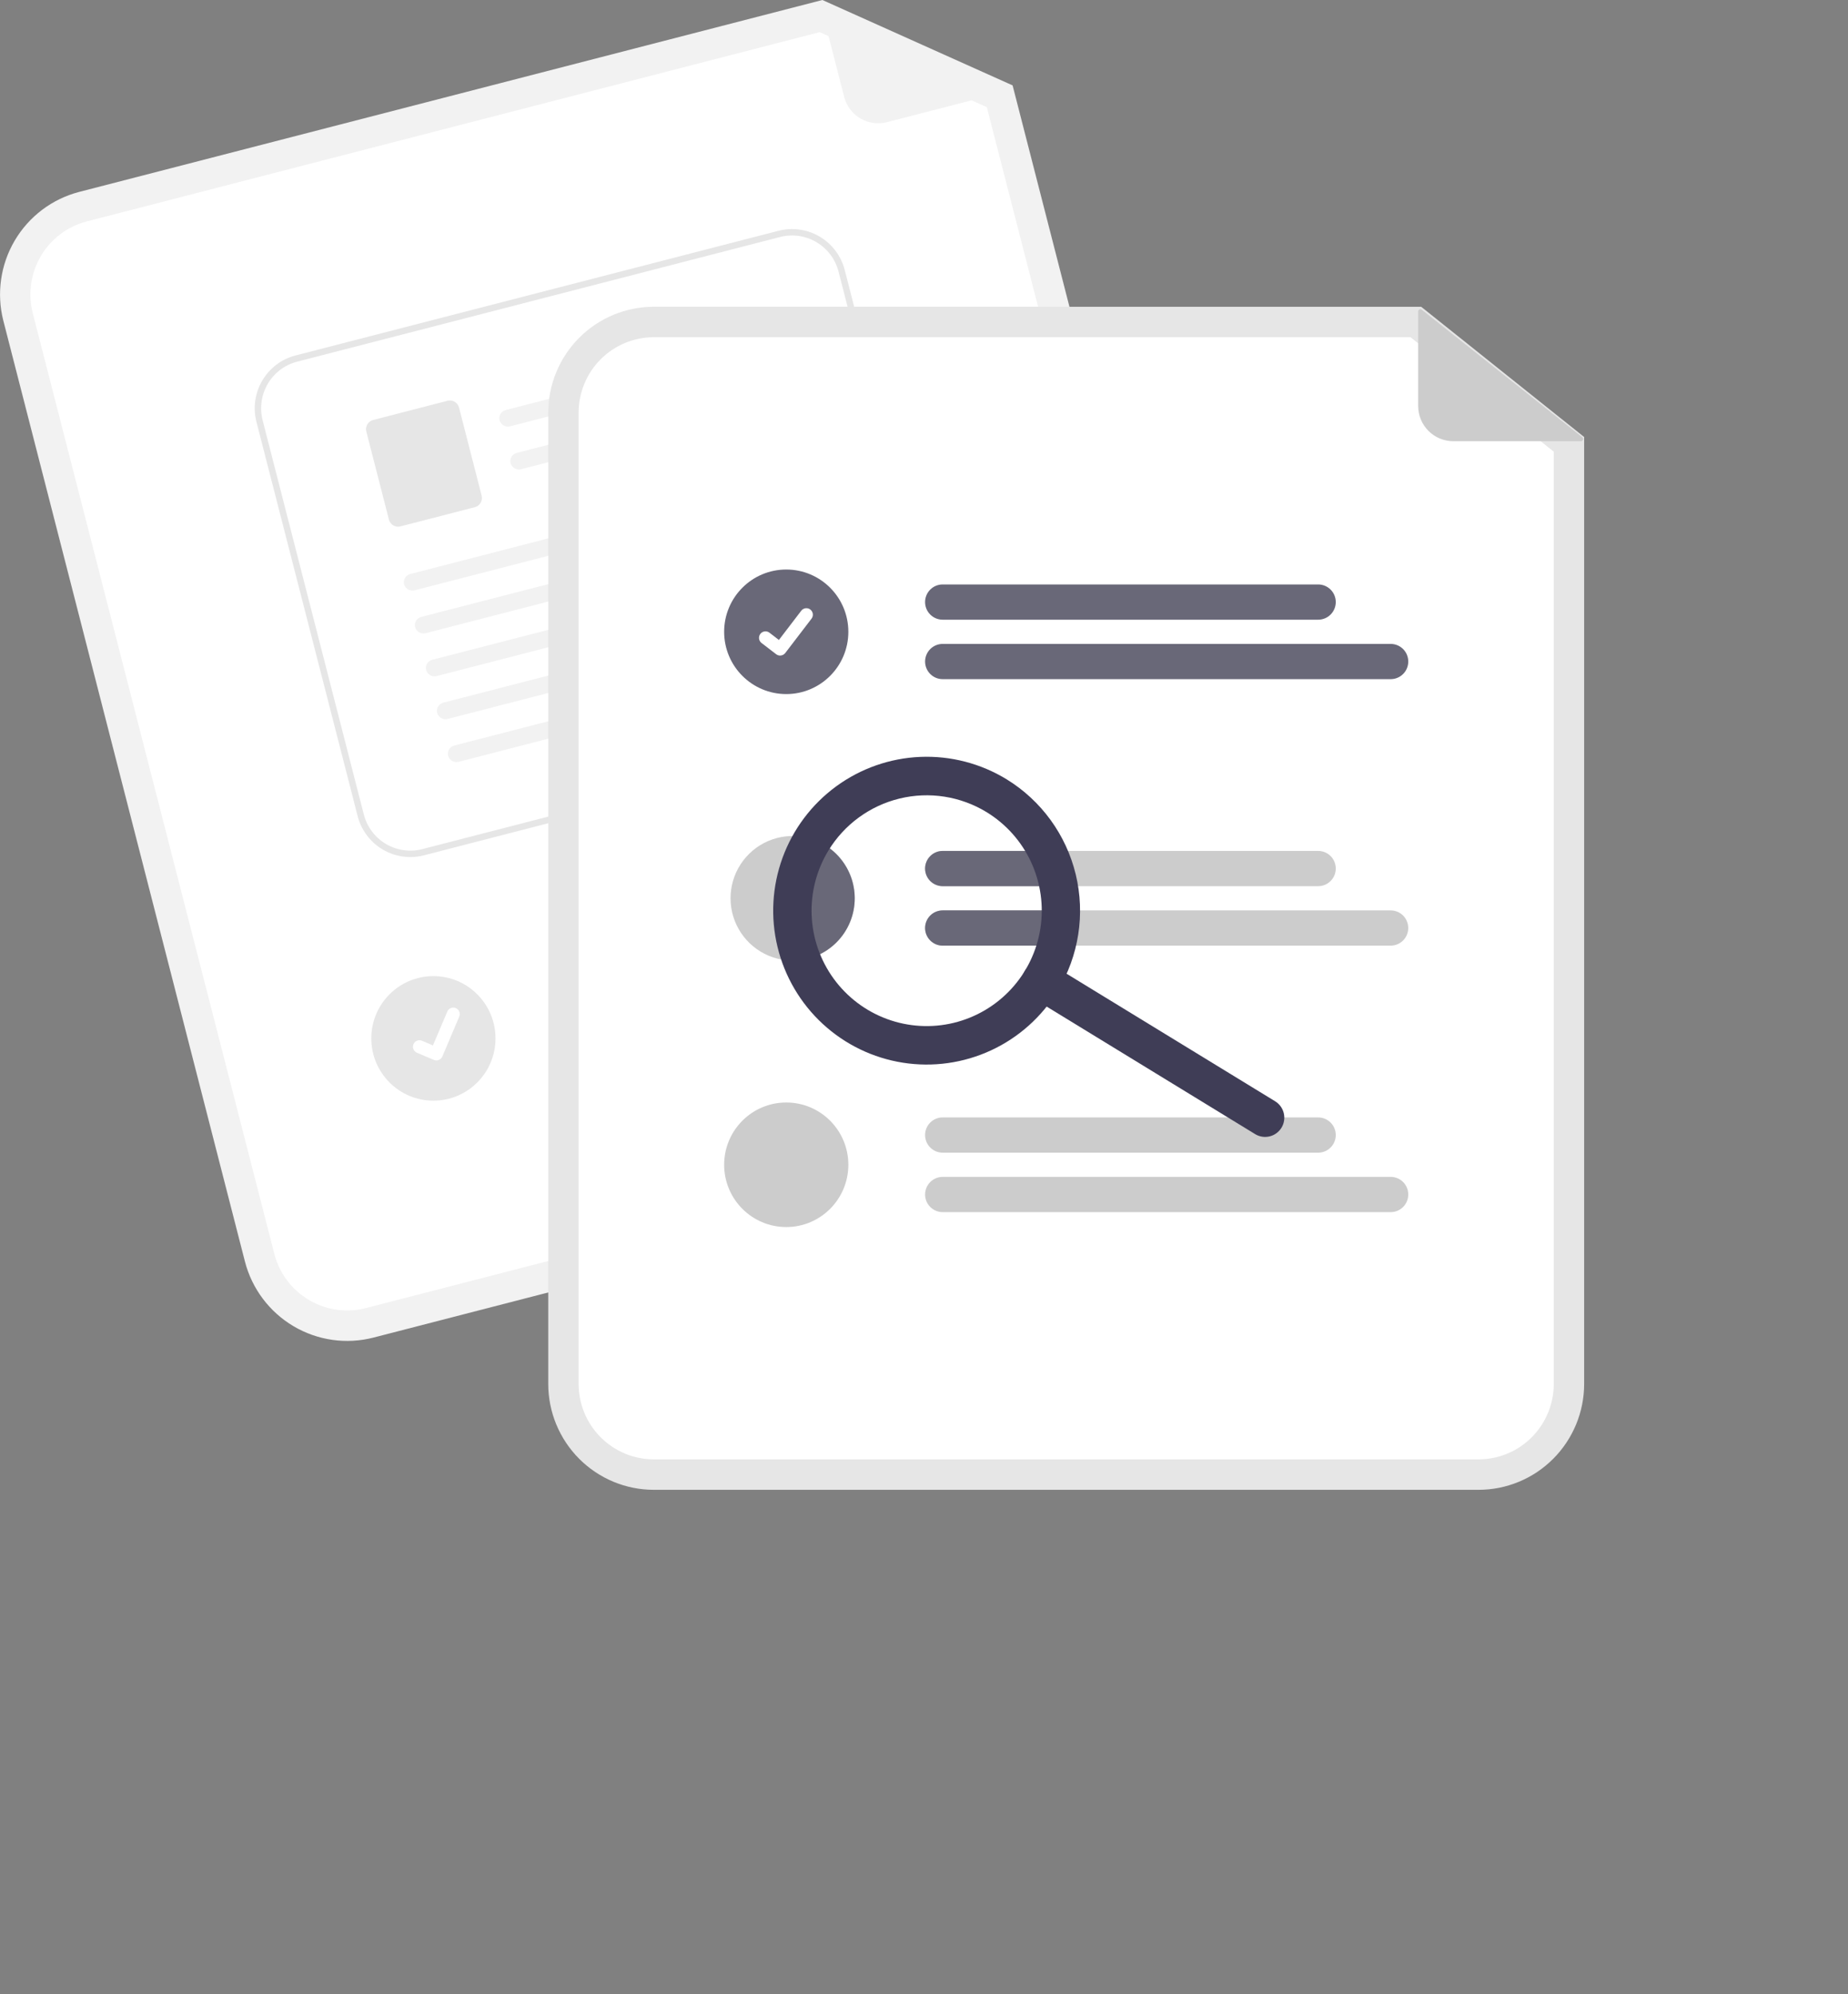 <svg xmlns="http://www.w3.org/2000/svg" width="165" height="178" viewBox="0 0 165 178" fill="none">
  <rect x="0" y="0" width="165" height="178" fill="#808080" stroke="none"/>
  <path d="M104.664 100.991L33.341 119.406C30.922 120.027 28.355 119.661 26.204 118.388C24.054 117.115 22.494 115.039 21.869 112.614L0.299 28.633C-0.321 26.208 0.044 23.634 1.313 21.478C2.583 19.322 4.654 17.759 7.072 17.131L73.427 0L90.411 7.623L111.438 89.49C112.058 91.915 111.693 94.488 110.423 96.645C109.153 98.801 107.082 100.364 104.664 100.991Z" fill="#F2F2F2"/>
  <path d="M7.749 19.765C6.027 20.211 4.552 21.324 3.647 22.86C2.743 24.395 2.483 26.228 2.925 27.955L24.495 111.936C24.941 113.663 26.051 115.142 27.582 116.048C29.114 116.955 30.942 117.215 32.664 116.773L103.988 98.358C105.71 97.912 107.185 96.798 108.089 95.263C108.993 93.727 109.253 91.895 108.812 90.168L88.11 9.569L73.185 2.87L7.749 19.765Z" fill="white"/>
  <path d="M90.23 8.056L79.191 10.906C78.385 11.114 77.53 10.992 76.814 10.568C76.097 10.144 75.578 9.452 75.371 8.644L73.271 0.47C73.262 0.434 73.263 0.397 73.274 0.362C73.285 0.326 73.306 0.295 73.334 0.271C73.362 0.247 73.397 0.232 73.433 0.227C73.47 0.221 73.507 0.226 73.541 0.241L90.26 7.686C90.297 7.703 90.329 7.73 90.349 7.765C90.37 7.801 90.379 7.841 90.376 7.882C90.373 7.923 90.357 7.961 90.331 7.992C90.304 8.024 90.269 8.046 90.23 8.056Z" fill="#F2F2F2"/>
  <path d="M84.422 79.774L51.95 88.158C51.75 88.21 51.543 88.221 51.339 88.192C51.135 88.163 50.938 88.094 50.761 87.989C50.584 87.884 50.429 87.745 50.305 87.58C50.181 87.415 50.091 87.227 50.039 87.027C49.988 86.827 49.977 86.619 50.005 86.414C50.034 86.21 50.103 86.013 50.208 85.835C50.312 85.657 50.451 85.502 50.616 85.378C50.781 85.254 50.968 85.163 51.167 85.112L83.64 76.728C83.84 76.676 84.047 76.665 84.251 76.694C84.455 76.723 84.651 76.792 84.829 76.897C85.006 77.002 85.161 77.141 85.285 77.306C85.409 77.471 85.499 77.659 85.55 77.859C85.602 78.059 85.613 78.267 85.585 78.472C85.556 78.676 85.487 78.873 85.382 79.051C85.277 79.229 85.139 79.384 84.974 79.508C84.809 79.632 84.622 79.723 84.422 79.774Z" fill="#CCCCCC"/>
  <path d="M92.009 83.297L53.27 93.299C52.867 93.403 52.44 93.342 52.081 93.13C51.723 92.918 51.464 92.572 51.36 92.168C51.256 91.764 51.316 91.335 51.528 90.976C51.74 90.617 52.085 90.356 52.488 90.252L91.227 80.251C91.63 80.147 92.057 80.208 92.415 80.42C92.773 80.632 93.032 80.978 93.136 81.382C93.24 81.786 93.179 82.214 92.968 82.573C92.757 82.932 92.412 83.192 92.009 83.297Z" fill="#CCCCCC"/>
  <path d="M38.696 98.255C41.759 98.255 44.241 95.766 44.241 92.696C44.241 89.626 41.759 87.137 38.696 87.137C35.634 87.137 33.152 89.626 33.152 92.696C33.152 95.766 35.634 98.255 38.696 98.255Z" fill="#E6E6E6"/>
  <path d="M80.97 65.226L37.843 76.356C36.596 76.676 35.274 76.488 34.166 75.832C33.059 75.176 32.255 74.106 31.933 72.857L22.896 37.656C22.576 36.407 22.764 35.081 23.419 33.97C24.073 32.86 25.14 32.054 26.386 31.731L69.512 20.601C70.759 20.281 72.081 20.47 73.189 21.125C74.297 21.781 75.1 22.851 75.422 24.1L84.46 59.301C84.779 60.55 84.591 61.876 83.937 62.987C83.282 64.098 82.215 64.903 80.97 65.226Z" fill="white"/>
  <path d="M80.97 65.226L37.843 76.356C36.596 76.676 35.274 76.488 34.166 75.832C33.059 75.176 32.255 74.106 31.933 72.857L22.896 37.656C22.576 36.407 22.764 35.081 23.419 33.97C24.073 32.86 25.14 32.054 26.386 31.731L69.512 20.601C70.759 20.281 72.081 20.47 73.189 21.125C74.297 21.781 75.1 22.851 75.422 24.1L84.46 59.301C84.779 60.55 84.591 61.876 83.937 62.987C83.282 64.098 82.215 64.903 80.97 65.226ZM26.528 32.286C25.429 32.571 24.487 33.281 23.91 34.261C23.333 35.241 23.167 36.411 23.448 37.514L32.486 72.714C32.77 73.816 33.479 74.76 34.457 75.339C35.434 75.918 36.601 76.084 37.7 75.802L80.827 64.671C81.927 64.386 82.868 63.676 83.445 62.696C84.022 61.716 84.189 60.546 83.907 59.444L74.869 24.243C74.585 23.141 73.876 22.197 72.898 21.618C71.921 21.039 70.754 20.873 69.655 21.155L26.528 32.286Z" fill="#E6E6E6"/>
  <path d="M67.324 32.437L45.559 38.054C45.369 38.108 45.165 38.086 44.99 37.995C44.815 37.904 44.68 37.749 44.614 37.562C44.584 37.465 44.573 37.362 44.583 37.26C44.594 37.159 44.624 37.06 44.674 36.971C44.723 36.881 44.791 36.803 44.871 36.74C44.952 36.678 45.044 36.632 45.143 36.607L67.299 30.889C68.194 31.343 67.959 32.273 67.324 32.437Z" fill="#F2F2F2"/>
  <path d="M68.307 36.265L46.542 41.882C46.351 41.935 46.148 41.914 45.973 41.823C45.797 41.731 45.663 41.577 45.597 41.39C45.566 41.293 45.556 41.19 45.566 41.088C45.576 40.986 45.607 40.888 45.657 40.798C45.706 40.709 45.773 40.63 45.854 40.568C45.935 40.505 46.027 40.46 46.126 40.434L68.282 34.716C69.177 35.171 68.942 36.101 68.307 36.265Z" fill="#F2F2F2"/>
  <path d="M42.396 45.276L35.753 46.99C35.536 47.046 35.306 47.013 35.113 46.899C34.921 46.785 34.781 46.599 34.725 46.381L32.707 38.522C32.651 38.304 32.684 38.074 32.798 37.88C32.912 37.687 33.097 37.547 33.314 37.491L39.957 35.776C40.174 35.721 40.404 35.753 40.597 35.868C40.79 35.982 40.929 36.168 40.986 36.385L43.003 44.245C43.059 44.462 43.026 44.693 42.912 44.886C42.799 45.079 42.613 45.22 42.396 45.276Z" fill="#E6E6E6"/>
  <path d="M70.256 44.118L37.038 52.691C36.848 52.745 36.644 52.724 36.469 52.632C36.294 52.541 36.159 52.386 36.093 52.2C36.063 52.102 36.052 51.999 36.062 51.898C36.073 51.796 36.103 51.697 36.153 51.608C36.202 51.518 36.27 51.44 36.35 51.377C36.431 51.315 36.523 51.269 36.622 51.244L70.231 42.57C71.126 43.025 70.891 43.955 70.256 44.118Z" fill="#F2F2F2"/>
  <path d="M71.239 47.947L38.021 56.52C37.831 56.574 37.627 56.552 37.452 56.461C37.277 56.37 37.142 56.215 37.076 56.029C37.046 55.931 37.035 55.828 37.045 55.726C37.056 55.625 37.086 55.526 37.136 55.437C37.185 55.347 37.253 55.269 37.333 55.206C37.414 55.144 37.507 55.098 37.605 55.073L71.214 46.399C72.109 46.853 71.874 47.783 71.239 47.947Z" fill="#F2F2F2"/>
  <path d="M72.222 51.774L39.003 60.347C38.813 60.4 38.61 60.379 38.434 60.288C38.259 60.196 38.125 60.041 38.059 59.855C38.028 59.757 38.018 59.654 38.028 59.553C38.038 59.451 38.069 59.352 38.118 59.263C38.168 59.173 38.235 59.095 38.316 59.033C38.396 58.97 38.489 58.925 38.588 58.899L72.197 50.225C73.092 50.68 72.856 51.61 72.222 51.774Z" fill="#F2F2F2"/>
  <path d="M73.205 55.602L39.986 64.175C39.796 64.228 39.593 64.207 39.417 64.116C39.242 64.025 39.108 63.87 39.042 63.683C39.011 63.586 39.001 63.483 39.011 63.381C39.021 63.279 39.052 63.181 39.101 63.092C39.151 63.002 39.218 62.924 39.299 62.861C39.38 62.799 39.472 62.753 39.571 62.728L73.18 54.054C74.075 54.508 73.839 55.438 73.205 55.602Z" fill="#F2F2F2"/>
  <path d="M74.187 59.429L40.969 68.002C40.779 68.055 40.575 68.034 40.4 67.943C40.224 67.851 40.09 67.697 40.024 67.51C39.994 67.412 39.983 67.31 39.993 67.208C40.004 67.106 40.034 67.008 40.084 66.918C40.133 66.829 40.2 66.75 40.281 66.688C40.362 66.625 40.454 66.58 40.553 66.554L74.162 57.88C75.057 58.335 74.822 59.265 74.187 59.429Z" fill="#F2F2F2"/>
  <path d="M39.105 94.645C38.985 94.676 38.857 94.668 38.742 94.62L38.735 94.617L37.224 93.975C37.154 93.945 37.09 93.902 37.037 93.847C36.984 93.793 36.942 93.729 36.913 93.658C36.885 93.587 36.87 93.511 36.871 93.435C36.872 93.359 36.887 93.283 36.917 93.213C36.947 93.143 36.99 93.079 37.044 93.026C37.099 92.972 37.163 92.93 37.234 92.902C37.304 92.873 37.38 92.859 37.456 92.86C37.532 92.861 37.607 92.876 37.677 92.906L38.656 93.324L39.939 90.299C39.968 90.229 40.012 90.165 40.066 90.112C40.12 90.058 40.184 90.016 40.255 89.988C40.325 89.959 40.401 89.945 40.477 89.945C40.553 89.946 40.628 89.962 40.698 89.992L40.69 90.012L40.698 89.992C40.84 90.052 40.951 90.166 41.008 90.309C41.066 90.452 41.064 90.611 41.005 90.753L39.496 94.31C39.461 94.392 39.407 94.465 39.34 94.523C39.272 94.581 39.192 94.622 39.106 94.644L39.105 94.645Z" fill="white"/>
  <path d="M132.021 132.994H58.371C55.873 132.992 53.479 131.996 51.713 130.225C49.947 128.454 48.953 126.054 48.95 123.55V36.828C48.953 34.325 49.947 31.924 51.713 30.153C53.479 28.383 55.873 27.387 58.371 27.384H126.89L141.442 39.012V123.55C141.439 126.054 140.445 128.454 138.679 130.225C136.913 131.996 134.519 132.992 132.021 132.994Z" fill="#E6E6E6"/>
  <path d="M58.371 30.103C56.592 30.105 54.887 30.814 53.629 32.075C52.372 33.336 51.664 35.045 51.662 36.828V123.55C51.664 125.333 52.372 127.042 53.629 128.303C54.887 129.564 56.592 130.273 58.371 130.275H132.021C133.8 130.273 135.505 129.564 136.763 128.303C138.02 127.042 138.728 125.333 138.73 123.55V40.322L125.942 30.103H58.371Z" fill="white"/>
  <path d="M117.696 55.319H84.164C83.748 55.319 83.349 55.153 83.055 54.858C82.761 54.563 82.596 54.163 82.596 53.746C82.596 53.329 82.761 52.929 83.055 52.634C83.349 52.339 83.748 52.173 84.164 52.173H117.696C118.112 52.173 118.511 52.339 118.805 52.634C119.1 52.929 119.265 53.329 119.265 53.746C119.265 54.163 119.1 54.563 118.805 54.858C118.511 55.153 118.112 55.319 117.696 55.319Z" fill="#696878"/>
  <path d="M124.167 60.627H84.164C83.749 60.627 83.35 60.461 83.056 60.166C82.763 59.871 82.597 59.471 82.597 59.054C82.597 58.637 82.763 58.238 83.056 57.943C83.35 57.648 83.749 57.482 84.164 57.481H124.167C124.373 57.481 124.578 57.522 124.768 57.6C124.959 57.679 125.132 57.795 125.278 57.941C125.424 58.087 125.54 58.261 125.618 58.452C125.697 58.643 125.738 58.847 125.738 59.054C125.738 59.261 125.697 59.466 125.618 59.657C125.54 59.847 125.424 60.021 125.278 60.167C125.132 60.313 124.959 60.429 124.768 60.508C124.578 60.587 124.373 60.627 124.167 60.627Z" fill="#696878"/>
  <path d="M117.696 75.961H84.165C83.749 75.961 83.35 76.127 83.056 76.422C82.762 76.717 82.597 77.117 82.597 77.534C82.597 77.951 82.762 78.351 83.056 78.646C83.35 78.941 83.749 79.107 84.165 79.107H117.696C118.112 79.107 118.511 78.941 118.806 78.646C119.1 78.351 119.265 77.951 119.265 77.534C119.265 77.117 119.1 76.717 118.806 76.422C118.511 76.127 118.112 75.961 117.696 75.961Z" fill="#CCCCCC"/>
  <path d="M124.168 81.27H84.165C83.749 81.27 83.35 81.436 83.056 81.731C82.762 82.026 82.597 82.426 82.597 82.843C82.597 83.26 82.762 83.66 83.056 83.955C83.35 84.25 83.749 84.416 84.165 84.416H124.168C124.584 84.416 124.983 84.25 125.277 83.955C125.571 83.66 125.736 83.26 125.736 82.843C125.736 82.426 125.571 82.026 125.277 81.731C124.983 81.436 124.584 81.27 124.168 81.27Z" fill="#CCCCCC"/>
  <path d="M117.696 102.897H84.164C83.748 102.897 83.349 102.731 83.055 102.436C82.761 102.141 82.596 101.741 82.596 101.324C82.596 100.907 82.761 100.507 83.055 100.212C83.349 99.917 83.748 99.751 84.164 99.751H117.696C118.112 99.751 118.511 99.917 118.805 100.212C119.1 100.507 119.265 100.907 119.265 101.324C119.265 101.741 119.1 102.141 118.805 102.436C118.511 102.731 118.112 102.897 117.696 102.897Z" fill="#CCCCCC"/>
  <path d="M124.167 108.205H84.164C83.749 108.204 83.35 108.038 83.056 107.743C82.763 107.449 82.597 107.049 82.597 106.632C82.597 106.215 82.763 105.816 83.056 105.521C83.35 105.226 83.749 105.06 84.164 105.059H124.167C124.373 105.059 124.578 105.099 124.768 105.178C124.959 105.257 125.132 105.373 125.278 105.519C125.424 105.665 125.54 105.839 125.618 106.03C125.697 106.221 125.738 106.425 125.738 106.632C125.738 106.839 125.697 107.044 125.618 107.234C125.54 107.425 125.424 107.599 125.278 107.745C125.132 107.891 124.959 108.007 124.768 108.086C124.578 108.165 124.373 108.205 124.167 108.205Z" fill="#CCCCCC"/>
  <path d="M70.201 61.959C73.263 61.959 75.745 59.47 75.745 56.4C75.745 53.33 73.263 50.841 70.201 50.841C67.138 50.841 64.656 53.33 64.656 56.4C64.656 59.47 67.138 61.959 70.201 61.959Z" fill="#696878"/>
  <path d="M69.651 58.521C69.526 58.521 69.405 58.48 69.305 58.405L69.299 58.401L67.996 57.401C67.935 57.355 67.885 57.297 67.846 57.231C67.808 57.165 67.783 57.092 67.773 57.017C67.763 56.941 67.768 56.864 67.788 56.79C67.807 56.716 67.841 56.647 67.888 56.587C67.934 56.526 67.992 56.475 68.058 56.437C68.124 56.399 68.197 56.374 68.272 56.364C68.348 56.354 68.424 56.359 68.498 56.379C68.571 56.399 68.64 56.433 68.701 56.48L69.545 57.129L71.539 54.52C71.585 54.459 71.643 54.409 71.709 54.371C71.775 54.333 71.847 54.308 71.923 54.298C71.998 54.288 72.075 54.293 72.148 54.312C72.222 54.332 72.29 54.366 72.351 54.413L72.338 54.43L72.351 54.413C72.473 54.507 72.552 54.645 72.573 54.797C72.593 54.95 72.552 55.104 72.458 55.227L70.112 58.294C70.058 58.364 69.988 58.422 69.908 58.461C69.829 58.5 69.741 58.52 69.652 58.52L69.651 58.521Z" fill="white"/>
  <path d="M76.315 80.188C76.316 80.919 76.172 81.642 75.894 82.316C75.615 82.991 75.207 83.604 74.692 84.12C74.177 84.637 73.566 85.046 72.894 85.326C72.221 85.605 71.5 85.749 70.772 85.749C70.724 85.75 70.676 85.749 70.629 85.744C69.538 85.716 68.481 85.366 67.588 84.738C66.695 84.111 66.006 83.233 65.609 82.215C65.211 81.197 65.121 80.083 65.351 79.015C65.581 77.946 66.121 76.969 66.902 76.206C67.683 75.442 68.671 74.927 69.743 74.725C70.814 74.522 71.922 74.64 72.927 75.066C73.931 75.491 74.789 76.203 75.391 77.115C75.994 78.026 76.316 79.095 76.315 80.188Z" fill="#CCCCCC"/>
  <path d="M70.201 109.537C73.263 109.537 75.745 107.048 75.745 103.978C75.745 100.908 73.263 98.419 70.201 98.419C67.138 98.419 64.656 100.908 64.656 103.978C64.656 107.048 67.138 109.537 70.201 109.537Z" fill="#CCCCCC"/>
  <path d="M141.158 39.386H129.76C128.928 39.386 128.13 39.055 127.541 38.465C126.953 37.875 126.622 37.075 126.622 36.241V27.8C126.622 27.763 126.633 27.727 126.652 27.695C126.672 27.664 126.7 27.639 126.733 27.623C126.766 27.607 126.803 27.601 126.84 27.605C126.877 27.609 126.911 27.623 126.94 27.646L141.28 39.035C141.312 39.061 141.335 39.096 141.347 39.135C141.358 39.174 141.357 39.216 141.344 39.254C141.33 39.293 141.305 39.326 141.272 39.35C141.239 39.373 141.199 39.386 141.158 39.386Z" fill="#CCCCCC"/>
  <path d="M76.315 80.189C76.316 80.919 76.172 81.642 75.894 82.316C75.615 82.991 75.207 83.604 74.692 84.12C74.177 84.637 73.566 85.046 72.894 85.326C72.221 85.605 71.5 85.749 70.772 85.749C70.724 85.75 70.676 85.749 70.629 85.744C69.912 83.953 69.636 82.015 69.824 80.094C70.011 78.173 70.656 76.326 71.705 74.708C72.995 74.929 74.165 75.601 75.008 76.604C75.852 77.607 76.315 78.876 76.315 80.189Z" fill="#696878"/>
  <path d="M82.596 77.535C82.596 77.118 82.762 76.718 83.056 76.423C83.35 76.128 83.749 75.962 84.165 75.961H92.521C93.009 76.956 93.356 78.015 93.552 79.107H84.165C83.75 79.106 83.351 78.941 83.056 78.647C82.762 78.352 82.596 77.952 82.596 77.535Z" fill="#696878"/>
  <path d="M93.746 81.27C93.746 82.333 93.606 83.39 93.329 84.416H84.165C83.749 84.416 83.35 84.25 83.056 83.955C82.762 83.66 82.597 83.26 82.597 82.843C82.597 82.426 82.762 82.026 83.056 81.731C83.35 81.436 83.749 81.27 84.165 81.27H93.746Z" fill="#696878"/>
  <path d="M114.42 100.669C114.183 101.058 113.802 101.336 113.361 101.443C112.919 101.551 112.453 101.478 112.066 101.241L92.082 89.019C91.889 88.902 91.722 88.748 91.59 88.566C91.457 88.383 91.362 88.177 91.309 87.958C91.256 87.739 91.246 87.511 91.281 87.288C91.316 87.065 91.394 86.852 91.511 86.659C91.628 86.467 91.782 86.299 91.964 86.166C92.145 86.033 92.352 85.938 92.57 85.884C92.789 85.831 93.016 85.822 93.238 85.857C93.46 85.891 93.673 85.97 93.865 86.087L113.849 98.308C114.237 98.546 114.515 98.928 114.622 99.37C114.729 99.813 114.656 100.28 114.42 100.669Z" fill="#3F3D56"/>
  <path d="M94.436 88.448C93.024 90.767 90.959 92.615 88.5 93.758C86.041 94.9 83.3 95.287 80.622 94.867C77.945 94.448 75.451 93.241 73.457 91.401C71.463 89.561 70.059 87.169 69.421 84.528C68.782 81.888 68.94 79.117 69.872 76.566C70.805 74.014 72.472 71.798 74.661 70.196C76.85 68.595 79.464 67.68 82.171 67.567C84.879 67.455 87.559 68.15 89.873 69.565C92.972 71.466 95.193 74.521 96.049 78.061C96.904 81.6 96.324 85.336 94.436 88.448ZM73.964 75.928C72.906 77.668 72.386 79.683 72.47 81.72C72.554 83.756 73.238 85.721 74.436 87.367C75.634 89.013 77.292 90.266 79.201 90.968C81.109 91.669 83.182 91.787 85.157 91.308C87.133 90.828 88.922 89.771 90.299 88.272C91.675 86.773 92.577 84.898 92.891 82.885C93.205 80.871 92.916 78.81 92.062 76.961C91.207 75.112 89.824 73.559 88.089 72.498C85.761 71.078 82.967 70.641 80.319 71.285C77.671 71.928 75.386 73.598 73.964 75.928Z" fill="#3F3D56"/>
</svg>